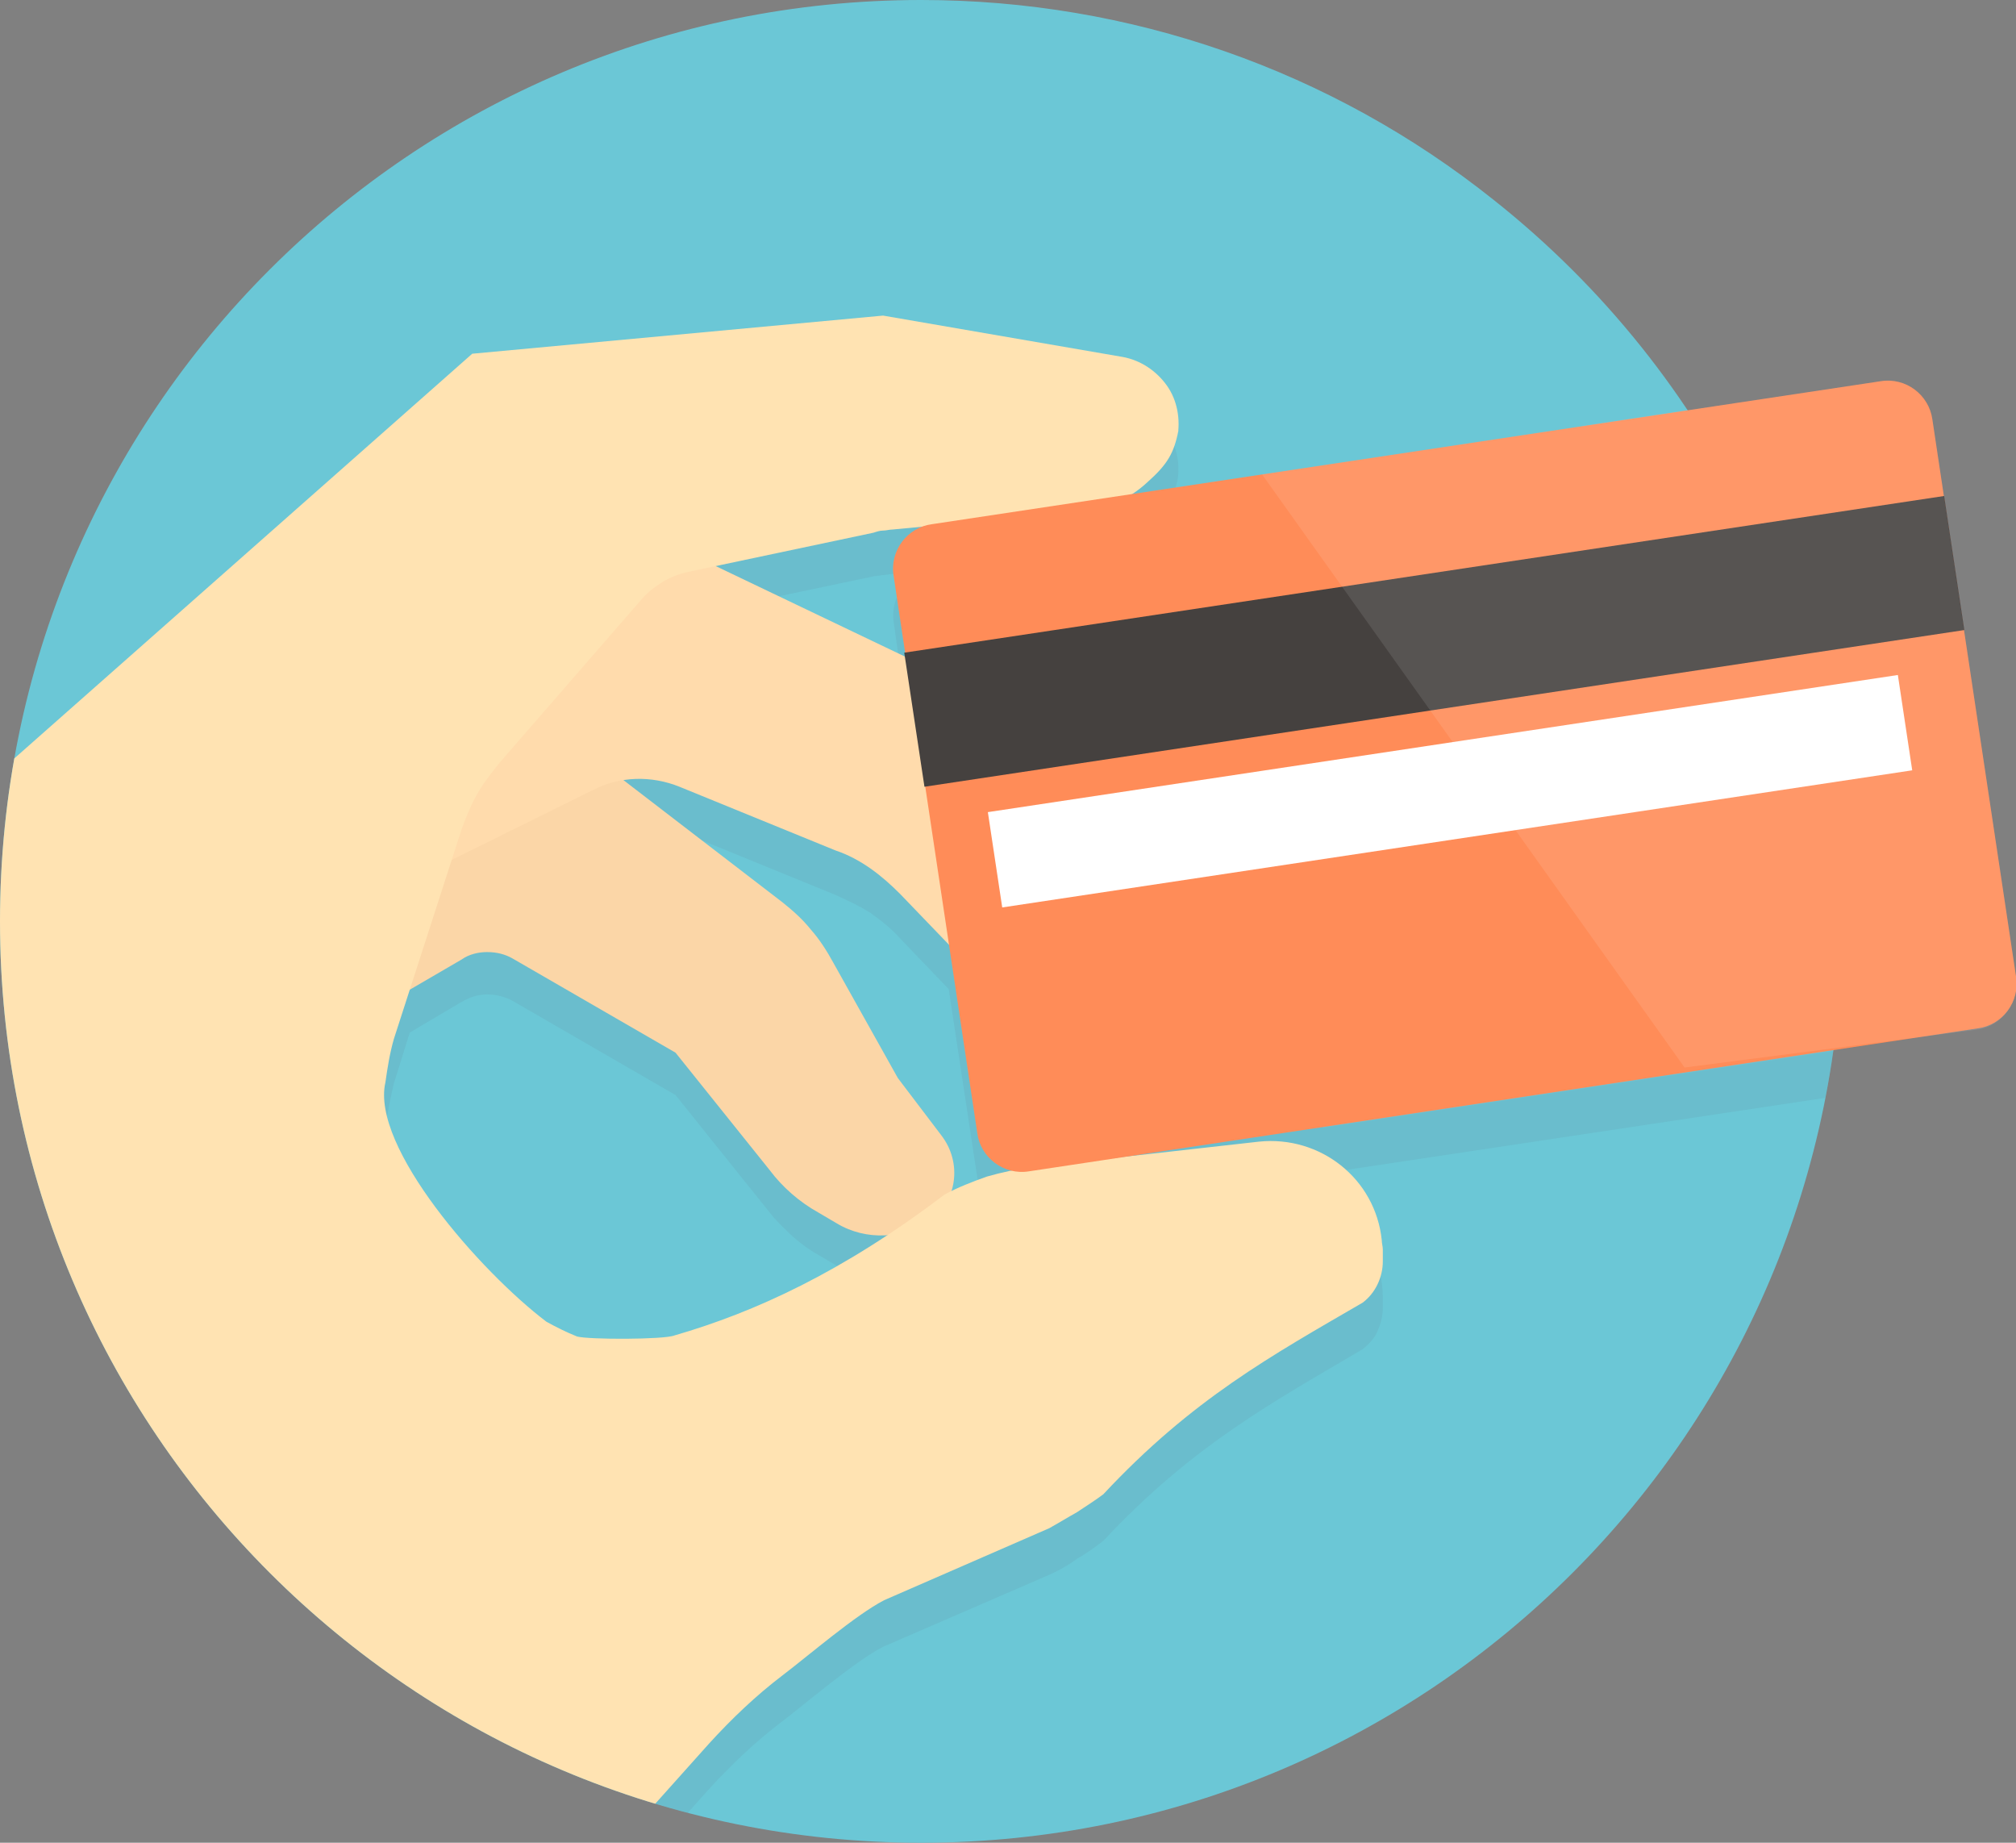 <?xml version="1.0" encoding="utf-8"?>
<!-- Generator: Adobe Illustrator 23.1.0, SVG Export Plug-In . SVG Version: 6.00 Build 0)  -->
<svg version="1.1" id="Layer_1" xmlns="http://www.w3.org/2000/svg" xmlns:xlink="http://www.w3.org/1999/xlink" x="0px" y="0px"
	 width="190.4px" height="174px" viewBox="0 0 190.4 174" style="enable-background:new 0 0 190.4 174;" xml:space="preserve">
<rect x="0" y="0" width="190.4" height="174" fill="#808080" stroke="none"/>
<title>Risorsa 3</title>
<g>
	<g id="Livello_2">
		<g id="layer1">
			<path style="fill:#6BC7D6;" d="M174,87c0,48-38.9,87-87,87c-48,0-87-38.9-87-87S38.9,0,87,0c19.7,0,38.7,6.6,54.1,18.9
				C161.9,35.4,174,60.4,174,87z"/>
			<g>
				<defs>
					<path id="SVGID_1_" d="M174,87c0,48-38.9,87-87,87c-48,0-87-38.9-87-87S38.9,0,87,0c19.7,0,38.7,6.6,54.1,18.9
						C161.9,35.4,174,60.4,174,87z"/>
				</defs>
				<clipPath id="SVGID_2_">
					<use xlink:href="#SVGID_1_"  style="overflow:visible;"/>
				</clipPath>
				<g style="clip-path:url(#SVGID_2_);">
					<g style="opacity:0.1;">
						<path style="fill:#5B6678;" d="M190.4,96.4l-5-32.8l0,0l-1-6.6l-2-13.2c-0.3-2.4-2.5-4-4.9-3.6c0,0,0,0,0,0l-70.7,10.7
							c0.6-0.3,1.1-0.7,1.6-1.2c1.4-1.1,2.4-2.6,2.8-4.3c0.6-3.5-1.7-6.8-5.2-7.5c0,0,0,0-0.1,0L83.3,34l-38.8,3.6l-56.7,50.1
							l-8.7,22.3c0,0-42.4,91.7-43.7,93.2l-12,46.5l63.8,2.4l13.5-22.6c1.4-2.4,3.1-4.6,5.1-6.6c2-2,4.1-3.7,6.5-5.2l17.7-10.9
							c4.6-2.8,8.7-6.3,12.3-10.3L66.9,169c2.1-2.3,4.4-4.5,6.9-6.4c2.5-1.9,6.9-5.7,9.6-7.1l15.7-6.8c0.9-0.4,1.8-0.9,2.6-1.5
							c0.9-0.5,1.7-1.1,2.5-1.7c8.4-9,16-13.1,24.5-18.1c0.6-0.5,1.1-1,1.4-1.7c0.3-0.7,0.5-1.4,0.5-2.2v-1.1
							c-0.1-5.8-4.9-10.4-10.7-10.3c-0.3,0-0.7,0-1,0.1l-11.9,1.3l79.8-12C189.2,101,190.8,98.8,190.4,96.4
							C190.4,96.5,190.4,96.4,190.4,96.4z M83.4,54.3c0.3,0,0.6-0.1,0.9-0.1l3.2-0.3c-2.1,0.6-3.4,2.7-3.1,4.8l1,7.2l0,0l0.1,0.4
							l-18.1-8.7l15.2-3.2L83.4,54.3z M63.7,130.3c-0.9,0.4-8.1,0.4-9.2,0.1c-1-0.4-2-0.8-2.9-1.4c-6.2-4.7-16.6-16.5-15.2-22.6
							c0.2-1.4,0.5-2.8,0.8-4.1l1.5-4.8l4.9-2.9c0.7-0.4,1.5-0.7,2.4-0.7c0.8,0,1.7,0.2,2.4,0.6l15.4,8.9l8.9,11.1
							c0.6,0.8,1.4,1.5,2.1,2.2c0.8,0.7,1.6,1.3,2.5,1.8l1.7,1c1.4,0.8,3,1.2,4.6,1.2h0.1C77.6,125,70.9,128.2,63.7,130.3
							L63.7,130.3z M89.8,116.7c0.1-0.3,0.2-0.6,0.2-0.9c0.2-1.6-0.2-3.2-1.1-4.4l-4-5.3l-6.1-11c-1.2-2.2-2.9-4.1-4.9-5.7l-15-11.5
							c0.4-0.1,0.8-0.1,1.2-0.1c1.4,0,2.8,0.2,4.1,0.7l14.7,6c1.1,0.5,2.2,1,3.3,1.7c1,0.7,2,1.5,2.8,2.4l4.6,4.8l2.7,17.8
							c0.3,1.7,1.5,3.1,3.2,3.5c-0.7,0.1-1.5,0.3-2.2,0.6C92.1,115.7,91,116.1,89.8,116.7L89.8,116.7z"/>
					</g>
					<path style="fill:#FBD6A7;" d="M49.3,66.3l24.6,18.9c1,0.8,1.9,1.6,2.7,2.6c0.8,0.9,1.5,2,2.1,3.1l6.1,10.9l4.1,5.4
						c2,2.6,1.5,6.2-1.1,8.2c-0.1,0-0.1,0.1-0.2,0.1l0.5-0.4c-2.7,1.9-6.3,2.1-9.1,0.4l-1.7-1c-1.8-1-3.4-2.4-4.6-4l-8.9-11.1
						l-15.4-8.9c-0.7-0.4-1.5-0.6-2.4-0.6c-0.8,0-1.7,0.2-2.4,0.7l-6.7,3.9l1.3-21.7L49.3,66.3z"/>
					<path style="fill:#FFDBAC;" d="M56.4,48.1l32,15.3l9.2,34.1L85,84.4c-0.9-0.9-1.8-1.7-2.8-2.4c-1-0.7-2.1-1.3-3.3-1.7l-14.7-6
						c-2.7-1.1-5.7-1-8.2,0.3l-18,8.9L38.5,56L56.4,48.1z"/>
					<path style="fill:#FFE3B2;" d="M-64.6,199c1.3-1.5,43.8-93.2,43.8-93.2l8.7-22.3l56.7-50.1l38.8-3.6l22.6,3.9
						c1.7,0.3,3.2,1.3,4.2,2.7c1,1.4,1.3,3.2,1,4.9l0.1-0.7c-0.4,2.2-1.1,3.3-2.9,4.9c-1.7,1.6-3.9,2.6-6.2,2.8L84.3,50
						c-0.3,0-0.6,0.1-0.9,0.1s-0.6,0.1-0.9,0.2l-17.5,3.7c-0.9,0.2-1.7,0.5-2.5,1c-0.8,0.5-1.4,1-2,1.7L47.2,72
						c-0.8,1-1.6,2-2.2,3.1c-0.6,1.1-1.1,2.3-1.5,3.5l-6.3,19.5c-0.4,1.4-0.6,2.7-0.8,4.1c-1.4,6.1,9,17.9,15.2,22.6
						c0.9,0.5,1.9,1,2.9,1.4c1.1,0.3,8.2,0.3,9.2-0.1c7.6-2.2,15.9-6,25.5-13.3c1.3-0.7,2.6-1.2,4-1.7c1.4-0.4,2.8-0.7,4.3-0.9
						l21.4-2.4c5.8-0.6,11,3.5,11.6,9.3c0,0.3,0.1,0.6,0.1,0.9v1.1c0,1.5-0.7,3-1.9,3.9c-8.6,5-16.1,9.1-24.5,18.1
						c-0.8,0.6-1.6,1.1-2.5,1.7c-0.9,0.5-1.7,1-2.6,1.5l-15.6,6.8c-2.7,1.4-7.1,5.2-9.6,7.1c-2.5,1.9-4.8,4.1-6.9,6.4l-24.7,27.6
						c-3.6,4-7.7,7.5-12.3,10.3l-17.7,10.9c-2.4,1.5-4.6,3.2-6.5,5.2c-2,2-3.7,4.2-5.1,6.6l-13.5,22.6l-63.8-2.4L-64.6,199z"/>
					<path style="opacity:5.000000e-02;fill:#FFFFFF;enable-background:new    ;" d="M190.4,92.2l-5-32.8l-1-6.6l-2-13.2
						c-0.4-2.4-2.6-4-4.9-3.6l-28.1,4.2l-24.5,66.3l61.9-9.3C189.1,96.8,190.7,94.6,190.4,92.2z"/>
				</g>
			</g>
			<path style="fill:#FF8C58;" d="M190.4,92.2c0.4,2.4-1.3,4.6-3.6,4.9l-89.6,13.5c-2.4,0.4-4.6-1.3-4.9-3.6l-7.9-52.6
				c-0.4-2.4,1.3-4.6,3.6-4.9c0,0,0,0,0,0L177.6,36c2.4-0.4,4.6,1.3,4.9,3.6L190.4,92.2z"/>
			
				<rect x="85.8" y="54.1" transform="matrix(0.989 -0.149 0.149 0.989 -7.515 20.909)" style="fill:#45413F;" width="99.3" height="12.8"/>
			
				<rect x="93.5" y="70.1" transform="matrix(0.989 -0.149 0.149 0.989 -9.618 21.288)" style="fill:#FFFFFF;" width="86.9" height="9.1"/>
			<path style="opacity:0.1;fill:#FFFFFF;enable-background:new    ;" d="M190.4,92.2l-7.9-52.6c-0.4-2.4-2.6-4-4.9-3.6l-58.4,8.8
				l39.9,56l27.8-3.6C189.1,96.8,190.8,94.6,190.4,92.2C190.4,92.2,190.4,92.2,190.4,92.2z"/>
		</g>
	</g>
</g>
</svg>
